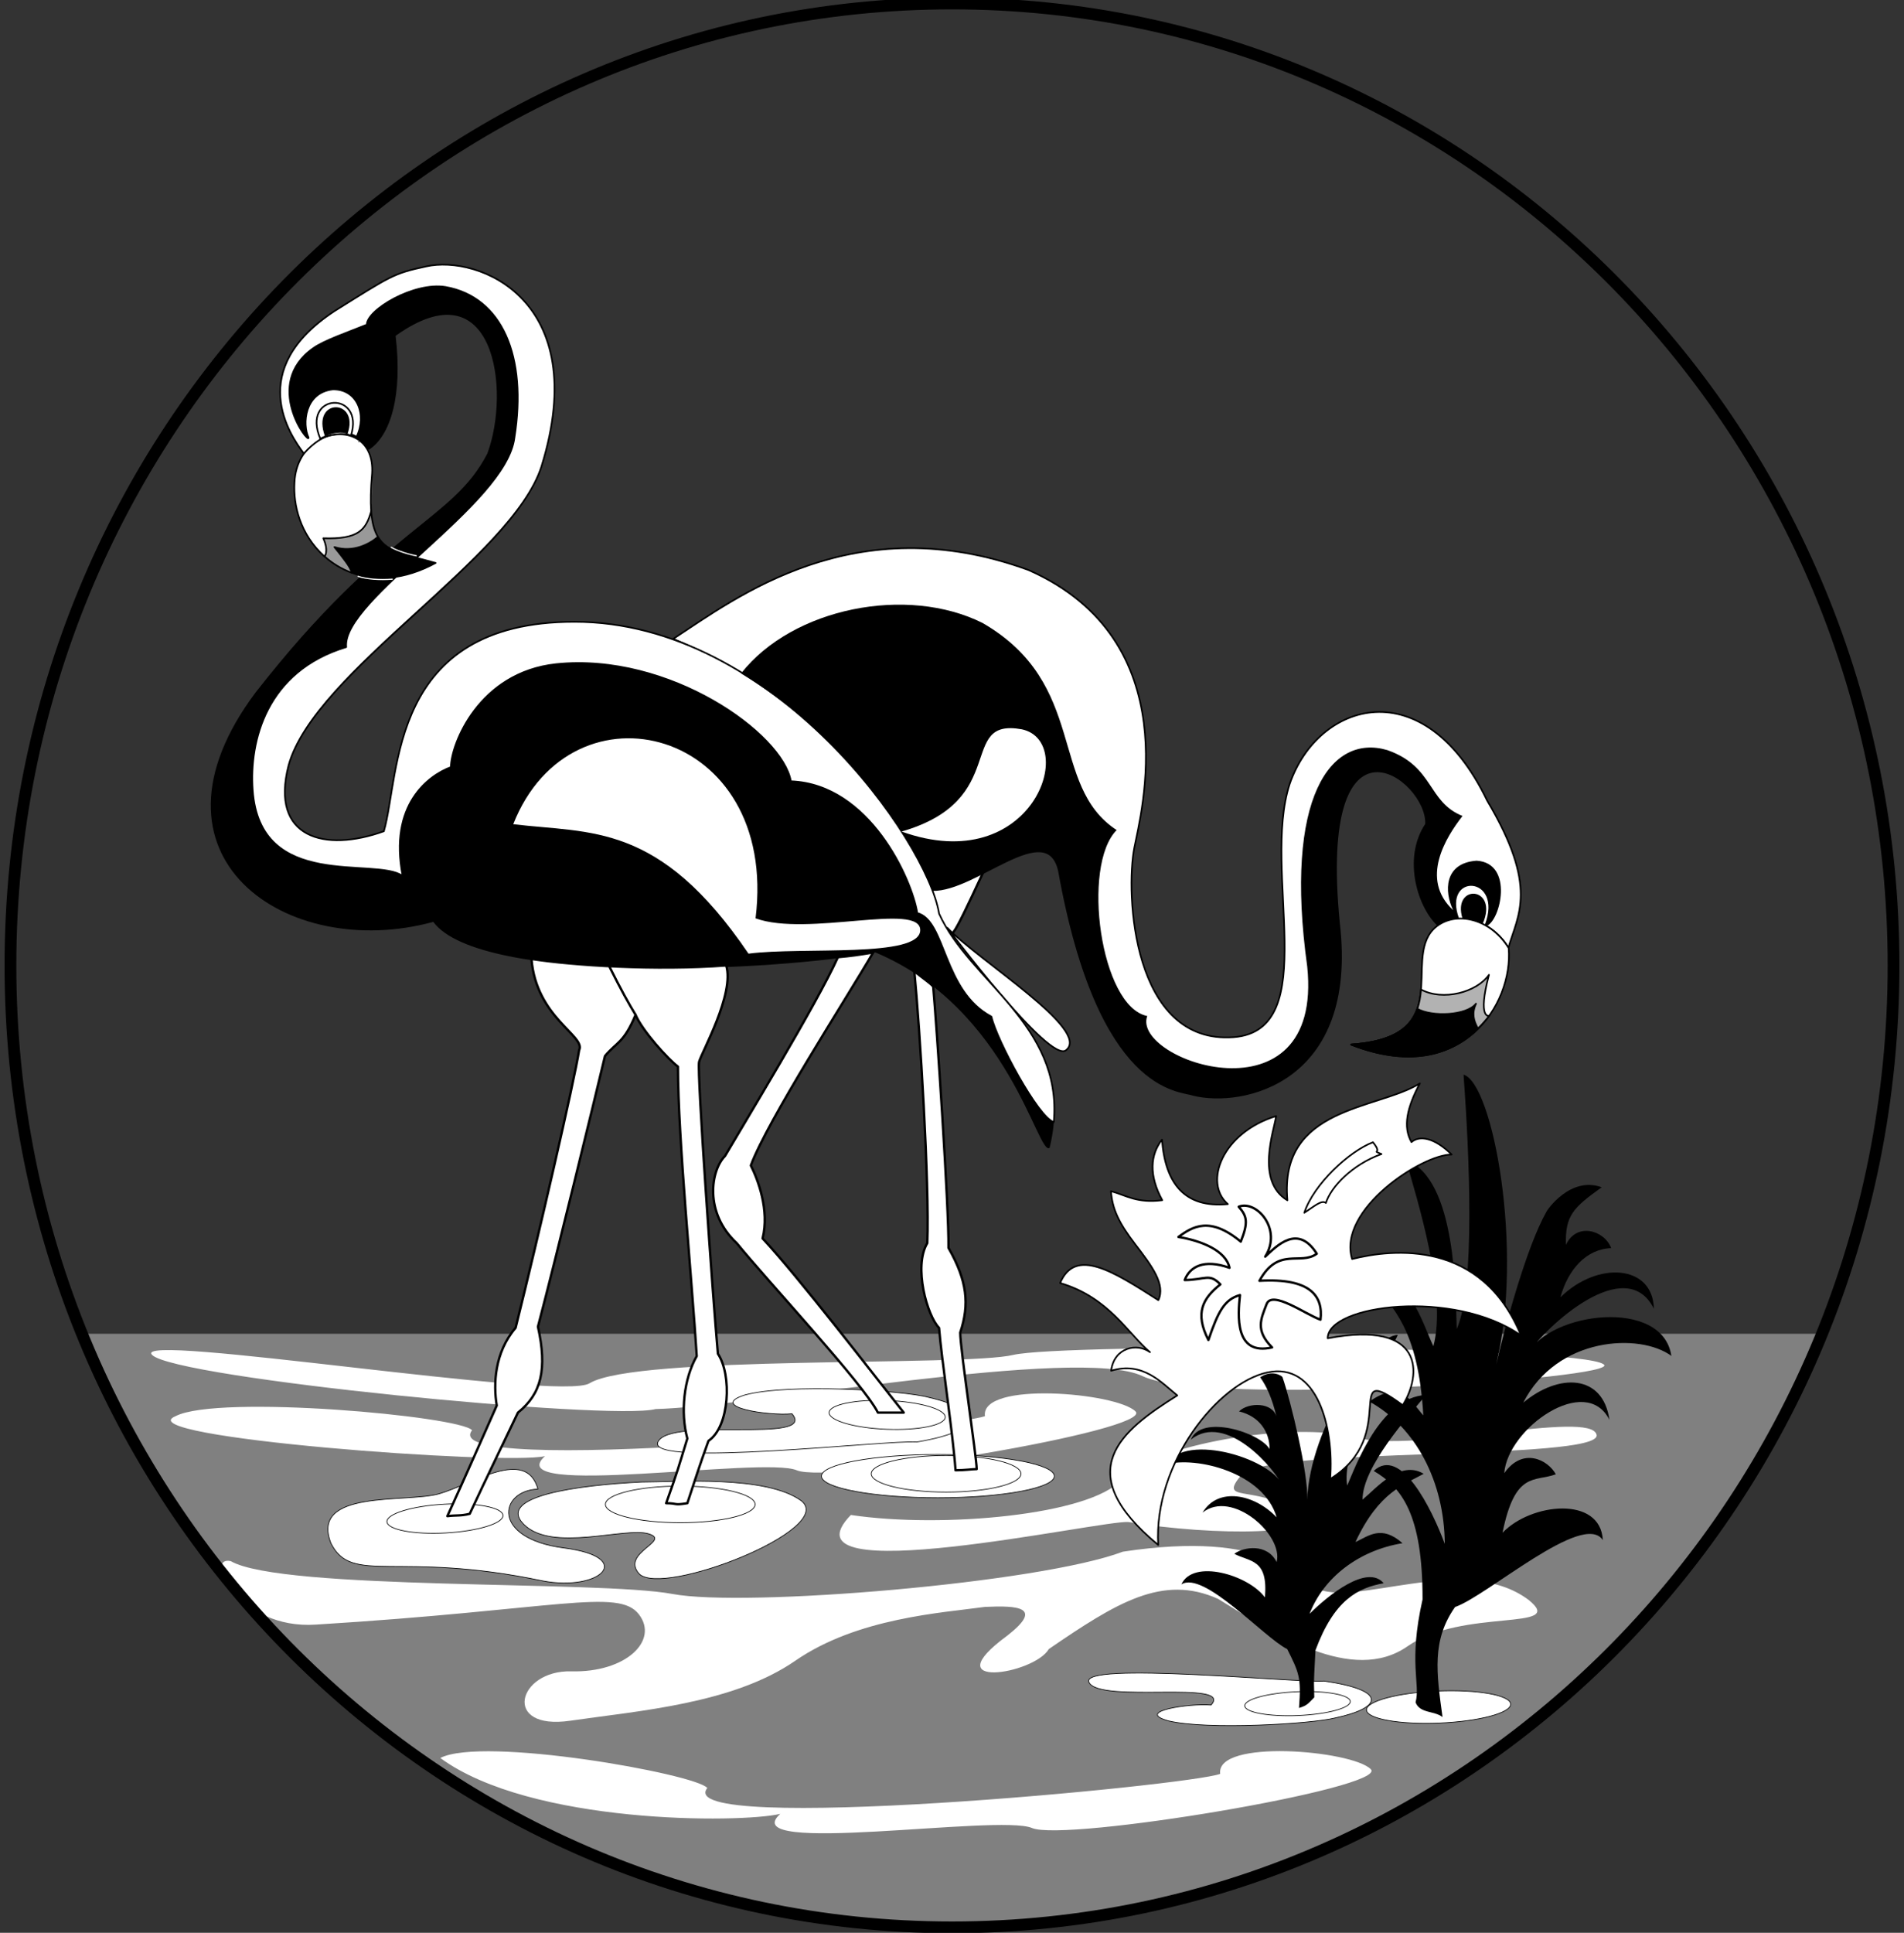<?xml version="1.0" encoding="UTF-8" standalone="no"?>
<!-- Created with Inkscape (http://www.inkscape.org/) -->

<svg
   xmlns:dc="http://purl.org/dc/elements/1.1/"
   xmlns:cc="http://creativecommons.org/ns#"
   xmlns:rdf="http://www.w3.org/1999/02/22-rdf-syntax-ns#"
   xmlns:svg="http://www.w3.org/2000/svg"
   xmlns="http://www.w3.org/2000/svg"
   xmlns:sodipodi="http://sodipodi.sourceforge.net/DTD/sodipodi-0.dtd"
   xmlns:inkscape="http://www.inkscape.org/namespaces/inkscape"
   id="svg3719"
   version="1.1"
   inkscape:version="0.48.1 "
   width="340"
   height="345"
   xml:space="preserve"
   sodipodi:docname="Flamingos_1.pdf"><rect width="100%" height="100%" fill="#333333" stroke="none"/><defs
     id="defs3723" /><sodipodi:namedview
     pagecolor="#ffffff"
     bordercolor="#666666"
     borderopacity="1"
     objecttolerance="10"
     gridtolerance="10"
     guidetolerance="10"
     inkscape:pageopacity="0"
     inkscape:pageshadow="2"
     inkscape:window-width="640"
     inkscape:window-height="480"
     id="namedview3721"
     showgrid="false"
     inkscape:zoom="0.84347826"
     inkscape:cx="170"
     inkscape:cy="172.5"
     inkscape:window-x="390"
     inkscape:window-y="93"
     inkscape:window-maximized="0"
     inkscape:current-layer="g3727" /><g
     id="g3727"
     inkscape:groupmode="layer"
     inkscape:label="Flamingos_1"
     transform="matrix(1.25,0,0,-1.25,0,345)"><g
       id="g3729"
       transform="scale(0.24,0.24)"><path
         d="m 565.625,591.668 19.59,39.23 -42.508,-0.691 0,-43.75 22.918,5.211"
         style="fill:#ffffff;fill-opacity:1;fill-rule:nonzero;stroke:none"
         id="path3731" /><path
         d="m 220.832,833.332 0.645,34.93 -2.098,14 -5.836,5.976 -20.07,2.078 -0.524,-62.191 27.883,5.207"
         style="fill:#ffffff;fill-opacity:1;fill-rule:nonzero;stroke:none"
         id="path3733" /><path
         d="m 1086.19,356.438 -1036.253,0 C 175.965,51.164 437.828,12.652 548.457,2.855 639.484,-8.352 943.355,37.16 1086.19,356.438"
         style="fill:#808080;fill-opacity:1;fill-rule:nonzero;stroke:none"
         id="path3735" /><path
         d="m 855.801,143.863 c -23.699,-0.992 -42.684,-6.054 -42.41,-11.316 0.273,-5.262 19.707,-8.727 43.402,-7.738 23.699,0.988 42.687,6.05 42.406,11.312 -0.269,5.258 -19.703,8.727 -43.398,7.742"
         style="fill:#ffffff;fill-opacity:1;fill-rule:nonzero;stroke:none"
         id="path3737" /><path
         d="m 855.801,143.863 c -23.699,-0.992 -42.684,-6.054 -42.41,-11.316 0.273,-5.262 19.707,-8.727 43.402,-7.738 23.699,0.988 42.687,6.05 42.406,11.312 -0.269,5.258 -19.703,8.727 -43.398,7.742 z"
         style="fill:none;stroke:#000000;stroke-opacity:1;stroke-width:0.417;stroke-linecap:round;stroke-linejoin:round;stroke-miterlimit:10;stroke-dasharray:none"
         id="path3739" /><path
         d="m 104.551,307.426 c 25.273,13.09 169.441,0 176.445,-8.406 -22.41,-28.004 287.067,1.406 305.274,8.406 -2.805,21.004 78.418,14 89.621,2.801 11.199,-11.207 -182.051,-43.414 -201.653,-35.016 -19.605,8.41 -177.843,-16.801 -149.84,8.41 -23.796,-5.601 -250.656,11.203 -219.847,23.805"
         style="fill:#ffffff;fill-opacity:1;fill-rule:nonzero;stroke:none"
         id="path3741" /><path
         d="m 954.559,338.23 c -14.676,11.188 -322.079,12.606 -351.485,5.602 -29.41,-7 -224.058,0 -252.066,-16.805 -16.801,-11.203 -274.465,30.809 -260.461,16.805 14.004,-14.004 273.07,-39.207 299.676,-32.203 57.41,1.394 252.062,37.805 289.863,19.605 37.812,-18.211 287.078,-1.406 274.473,6.996"
         style="fill:#ffffff;fill-opacity:1;fill-rule:nonzero;stroke:none"
         id="path3743" /><path
         d="m 443.434,320.027 c 25.343,6.914 93.82,2.801 109.23,-1.402 30.801,-6.996 35.004,-19.605 -7.004,-26.605 -16.805,1.402 -161.043,-15.403 -154.039,0 7,15.406 95.227,-1.399 79.817,16.804 -14.004,-1.398 -50.415,4.199 -28.004,11.203"
         style="fill:#ffffff;fill-opacity:1;fill-rule:nonzero;stroke:none"
         id="path3745" /><path
         d="m 443.434,320.027 c 25.343,6.914 93.82,2.801 109.23,-1.402 30.801,-6.996 35.004,-19.605 -7.004,-26.605 -16.805,1.402 -161.043,-15.403 -154.039,0 7,15.406 95.227,-1.399 79.817,16.804 -14.004,-1.398 -50.415,4.199 -28.004,11.203 z"
         style="fill:none;stroke:#000000;stroke-opacity:1;stroke-width:0.417;stroke-linecap:round;stroke-linejoin:round;stroke-miterlimit:10;stroke-dasharray:none"
         id="path3747" /><path
         d="m 320.203,264.012 c -23.148,-0.871 -28.008,-29.403 15.406,-35.008 43.407,-5.602 21.668,-26.152 -12.605,-19.606 -86.82,18.207 -113.43,-2.796 -126.027,22.411 -12.606,32.203 44.808,23.8 64.414,29.402 19.605,5.602 51.808,28.012 58.812,2.801"
         style="fill:#ffffff;fill-opacity:1;fill-rule:nonzero;stroke:none"
         id="path3749" /><path
         d="m 320.203,264.012 c -23.148,-0.871 -28.008,-29.403 15.406,-35.008 43.407,-5.602 21.668,-26.152 -12.605,-19.606 -86.82,18.207 -113.43,-2.796 -126.027,22.411 -12.606,32.203 44.808,23.8 64.414,29.402 19.605,5.602 51.808,28.012 58.812,2.801 z"
         style="fill:none;stroke:#000000;stroke-opacity:1;stroke-width:0.417;stroke-linecap:round;stroke-linejoin:round;stroke-miterlimit:10;stroke-dasharray:none"
         id="path3751" /><path
         d="m 265.324,237.914 c -19.078,-1.047 -34.746,1.938 -35,6.664 -0.25,4.727 15.012,9.402 34.09,10.445 19.074,1.047 34.746,-1.937 34.996,-6.664 0.254,-4.726 -15.012,-9.402 -34.086,-10.445"
         style="fill:#ffffff;fill-opacity:1;fill-rule:nonzero;stroke:none"
         id="path3753" /><path
         d="m 265.324,237.914 c -19.078,-1.047 -34.746,1.938 -35,6.664 -0.25,4.727 15.012,9.402 34.09,10.445 19.074,1.047 34.746,-1.937 34.996,-6.664 0.254,-4.726 -15.012,-9.402 -34.086,-10.445 z"
         style="fill:none;stroke:#000000;stroke-opacity:1;stroke-width:0.417;stroke-linecap:round;stroke-linejoin:round;stroke-miterlimit:10;stroke-dasharray:none"
         id="path3755" /><path
         d="m 381.816,268.215 c -37.699,-1.863 -86.82,-8.402 -70.015,-25.207 16.804,-16.805 60.215,-1.399 74.219,-5.598 14.003,-4.207 -16.805,-11.207 -5.598,-23.808 14,-14.004 117.625,26.605 96.617,43.41 -21,15.402 -74.215,11.203 -95.223,11.203"
         style="fill:#ffffff;fill-opacity:1;fill-rule:nonzero;stroke:none"
         id="path3757" /><path
         d="m 381.816,268.215 c -37.699,-1.863 -86.82,-8.402 -70.015,-25.207 16.804,-16.805 60.215,-1.399 74.219,-5.598 14.003,-4.207 -16.805,-11.207 -5.598,-23.808 14,-14.004 117.625,26.605 96.617,43.41 -21,15.402 -74.215,11.203 -95.223,11.203 z"
         style="fill:none;stroke:#000000;stroke-opacity:1;stroke-width:0.417;stroke-linecap:round;stroke-linejoin:round;stroke-miterlimit:10;stroke-dasharray:none"
         id="path3759" /><path
         d="m 180.871,879.461 c -8.406,11.207 -35.012,49.715 18.199,84.723 33.61,21.004 35.012,22.402 54.618,26.609 30.808,7 99.425,-19.605 68.617,-119.031 C 304.797,817.145 187.172,749.93 171.77,693.918 c -11.204,-43.414 21.703,-51.813 56.71,-39.211 9.809,33.609 2.805,124.633 113.43,124.633 119.028,0 210.047,-130.231 217.051,-173.645 19.605,-43.406 82.617,-70.015 65.812,-138.632 -7,-5.606 -23.8,82.621 -103.625,116.23 -58.812,-11.207 -235.253,-19.609 -263.257,18.203 -86.825,-23.808 -179.246,38.512 -105.723,136.531 77.711,99.426 116.922,101.524 137.93,142.137 14.004,37.813 4.203,112.024 -54.614,70.016 4.2,-35.004 -2.804,-59.512 -16.105,-67.918 -9.805,8.406 -21.004,17.504 -38.508,-2.801"
         style="fill:#000000;fill-opacity:1;fill-rule:nonzero;stroke:none"
         id="path3761" /><path
         d="m 563.863,597.996 c 18.641,-19.625 85.907,-60.894 70.715,-72.82 -9.805,-8.403 -70.715,72.82 -70.715,72.82"
         style="fill:#ffffff;fill-opacity:1;fill-rule:nonzero;stroke:none"
         id="path3763" /><path
         d="m 563.863,597.996 c 18.641,-19.625 85.907,-60.894 70.715,-72.82 -9.805,-8.403 -70.715,72.82 -70.715,72.82 z"
         style="fill:none;stroke:#000000;stroke-opacity:1;stroke-width:0.975;stroke-linecap:round;stroke-linejoin:round;stroke-miterlimit:10;stroke-dasharray:none"
         id="path3765" /><path
         d="m 400.727,769.887 c 37.562,24.492 107.824,78.773 211.449,40.961 95.219,-42.012 66.828,-145.211 63.015,-165.239 -5.253,-26.964 -1.402,-117.281 59.161,-112.73 53.211,4.203 16.457,98.726 33.261,150.535 16.805,49.016 79.817,68.621 117.625,-9.801 30.809,-51.812 18.207,-67.918 12.61,-87.523 -7.356,12.953 -26.789,23.926 -41.664,13.305 -11.204,9.804 -21.356,39.21 -7.356,60.218 1.402,26.953 -65.113,76.317 -51.812,-58.816 11.191,-95.117 -57.399,-109.563 -86.821,-102.227 -8.144,2.907 -56.031,0.598 -79.82,133.035 -7,32.204 -49.008,-11.554 -75.262,-11.207 -22.758,53.563 -74.922,116.582 -154.386,149.489"
         style="fill:#ffffff;fill-opacity:1;fill-rule:nonzero;stroke:none"
         id="path3767" /><path
         d="m 400.727,769.887 c 37.562,24.492 107.824,78.773 211.449,40.961 95.219,-42.012 66.828,-145.211 63.015,-165.239 -5.253,-26.964 -1.402,-117.281 59.161,-112.73 53.211,4.203 16.457,98.726 33.261,150.535 16.805,49.016 79.817,68.621 117.625,-9.801 30.809,-51.812 18.207,-67.918 12.61,-87.523 -7.356,12.953 -26.789,23.926 -41.664,13.305 -11.204,9.804 -21.356,39.21 -7.356,60.218 1.402,26.953 -65.113,76.317 -51.812,-58.816 11.191,-95.117 -57.399,-109.563 -86.821,-102.227 -8.144,2.907 -56.031,0.598 -79.82,133.035 -7,32.204 -49.008,-11.554 -75.262,-11.207 -22.758,53.563 -74.922,116.582 -154.386,149.489 z"
         style="fill:none;stroke:#000000;stroke-opacity:1;stroke-width:0.975;stroke-linecap:round;stroke-linejoin:round;stroke-miterlimit:10;stroke-dasharray:none"
         id="path3769" /><path
         d="m 585.215,630.898 c -9.801,-21 -15.051,-32.203 -17.852,-35.703"
         style="fill:none;stroke:#000000;stroke-opacity:1;stroke-width:1.396;stroke-linecap:round;stroke-linejoin:round;stroke-miterlimit:10;stroke-dasharray:none"
         id="path3771" /><path
         d="m 220.926,845.84 c -0.442,5.887 -0.258,13.211 0.551,22.422 0.597,9.761 -2.774,16.351 -7.934,19.976"
         style="fill:#ffffff;fill-opacity:1;fill-rule:nonzero;stroke:none"
         id="path3773" /><path
         d="m 220.926,845.84 c -0.442,5.887 -0.258,13.211 0.551,22.422 0.597,9.761 -2.774,16.351 -7.934,19.976"
         style="fill:none;stroke:#000000;stroke-opacity:1;stroke-width:0.975;stroke-linecap:butt;stroke-linejoin:round;stroke-miterlimit:10;stroke-dasharray:none"
         id="path3775" /><path
         d="m 213.543,888.238 c -12.977,9.102 -37.277,-0.535 -38.273,-25.578 -0.7,-12.957 3.148,-30.461 17.855,-43.765"
         style="fill:#ffffff;fill-opacity:1;fill-rule:nonzero;stroke:none"
         id="path3777" /><path
         d="m 213.543,888.238 c -12.977,9.102 -37.277,-0.535 -38.273,-25.578 -0.7,-12.957 3.148,-30.461 17.855,-43.765"
         style="fill:none;stroke:#000000;stroke-opacity:1;stroke-width:0.975;stroke-linecap:butt;stroke-linejoin:round;stroke-miterlimit:10;stroke-dasharray:none"
         id="path3779" /><path
         d="m 224.957,830.578 c -2.172,3.633 -3.516,8.496 -4.031,15.262 -3.149,-11.199 -7.5,-16.785 -28.5,-16.09 3.5,-8.055 0.726,-10.812 0.726,-10.812 4.696,-4.176 10.18,-7.547 16.321,-9.786"
         style="fill:#999999;fill-opacity:1;fill-rule:nonzero;stroke:none"
         id="path3781" /><path
         d="m 224.957,830.578 c -2.172,3.633 -3.516,8.496 -4.031,15.262 -3.149,-11.199 -7.5,-16.785 -28.5,-16.09 3.5,-8.055 0.726,-10.812 0.726,-10.812 4.696,-4.176 10.18,-7.547 16.321,-9.786"
         style="fill:none;stroke:#000000;stroke-opacity:1;stroke-width:0.975;stroke-linecap:butt;stroke-linejoin:round;stroke-miterlimit:10;stroke-dasharray:none"
         id="path3783" /><path
         d="m 627.254,482.434 c 5.172,58.007 -50.149,83.789 -68.293,123.964 -7.004,43.411 -98.023,173.641 -217.051,173.641 -110.625,0 -103.621,-91.023 -113.43,-124.629 -35.007,-12.601 -67.914,-4.203 -56.71,39.207 15.402,56.012 133.027,123.235 150.535,177.84 30.808,99.426 -37.809,126.031 -68.617,119.035 -19.606,-4.203 -21.008,-5.605 -54.618,-26.609 -53.211,-35.008 -26.605,-73.516 -18.199,-84.719 12.231,13.699 24.281,14.231 31.399,9.973 6.3,12.953 0.46,28.539 -14.247,28.183 -16.746,-1.918 -18.203,-20.652 -14.351,-28.703 0.348,-4.551 -27.66,31.86 2.801,53.211 6.297,4.551 20.652,9.449 31.855,14 0,8.754 28.008,25.559 46.914,22.41 33.61,-5.953 48.66,-41.312 40.957,-89.621 -4.902,-39.914 -102.926,-96.277 -100.125,-124.633 -47.609,-14.355 -57.761,-56.011 -55.664,-85.07 4.203,-60.562 73.168,-39.559 89.274,-51.109 -8.399,42.359 15.402,59.863 28.703,64.761 0,13.305 16.461,56.364 62.668,61.266 67.218,7 134.781,-41.312 139.683,-69.668 46.91,-1.75 72.121,-58.461 75.27,-78.418 17.156,-4.551 15.055,-46.207 44.109,-61.613 3.149,-14.004 28.031,-60.25 37.137,-62.699"
         style="fill:#ffffff;fill-opacity:1;fill-rule:nonzero;stroke:none"
         id="path3785" /><path
         d="m 627.254,482.434 c 5.172,58.007 -50.149,83.789 -68.293,123.964 -7.004,43.411 -98.023,173.641 -217.051,173.641 -110.625,0 -103.621,-91.023 -113.43,-124.629 -35.007,-12.601 -67.914,-4.203 -56.71,39.207 15.402,56.012 133.027,123.235 150.535,177.84 30.808,99.426 -37.809,126.031 -68.617,119.035 -19.606,-4.203 -21.008,-5.605 -54.618,-26.609 -53.211,-35.008 -26.605,-73.516 -18.199,-84.719 12.231,13.699 24.281,14.231 31.399,9.973 6.3,12.953 0.46,28.539 -14.247,28.183 -16.746,-1.918 -18.203,-20.652 -14.351,-28.703 0.348,-4.551 -27.66,31.86 2.801,53.211 6.297,4.551 20.652,9.449 31.855,14 0,8.754 28.008,25.559 46.914,22.41 33.61,-5.953 48.66,-41.312 40.957,-89.621 -4.902,-39.914 -102.926,-96.277 -100.125,-124.633 -47.609,-14.355 -57.761,-56.011 -55.664,-85.07 4.203,-60.562 73.168,-39.559 89.274,-51.109 -8.399,42.359 15.402,59.863 28.703,64.761 0,13.305 16.461,56.364 62.668,61.266 67.218,7 134.781,-41.312 139.683,-69.668 46.91,-1.75 72.121,-58.461 75.27,-78.418 17.156,-4.551 15.055,-46.207 44.109,-61.613 3.149,-14.004 28.031,-60.25 37.137,-62.699 z"
         style="fill:none;stroke:#000000;stroke-opacity:1;stroke-width:0.975;stroke-linecap:butt;stroke-linejoin:round;stroke-miterlimit:10;stroke-dasharray:none"
         id="path3787" /><path
         d="m 208.875,890.668 c 8.645,27.191 -30,25.781 -18.203,-1.75 3.504,2.449 15.055,4.199 18.203,1.75"
         style="fill:#ffffff;fill-opacity:1;fill-rule:nonzero;stroke:none"
         id="path3789" /><path
         d="m 208.875,890.668 c 8.645,27.191 -30,25.781 -18.203,-1.75 3.504,2.449 15.055,4.199 18.203,1.75 z"
         style="fill:none;stroke:#000000;stroke-opacity:1;stroke-width:0.975;stroke-linecap:butt;stroke-linejoin:round;stroke-miterlimit:10;stroke-dasharray:none"
         id="path3791" /><path
         d="m 206.816,891.688 c 7.668,21.3 -21.941,21.839 -13.343,-1.372 3.101,1.922 10.547,3.289 13.343,1.372"
         style="fill:#000000;fill-opacity:1;fill-rule:nonzero;stroke:none"
         id="path3793" /><path
         d="m 224.957,830.578 c 5.715,-9.539 17.156,-10.625 34.332,-15.527 -18.809,-10.215 -35.969,-10.934 -49.816,-5.899 -1.055,3.856 -5.149,8.7 -10.403,15.344 11.203,-3.5 20.985,1.879 25.887,6.082"
         style="fill:#000000;fill-opacity:1;fill-rule:nonzero;stroke:none"
         id="path3795" /><path
         d="m 224.957,830.578 c 5.715,-9.539 17.156,-10.625 34.332,-15.527 -18.809,-10.215 -35.969,-10.934 -49.816,-5.899 -1.055,3.856 -5.149,8.7 -10.403,15.344 11.203,-3.5 20.985,1.879 25.887,6.082 z"
         style="fill:none;stroke:#000000;stroke-opacity:1;stroke-width:0.975;stroke-linecap:butt;stroke-linejoin:round;stroke-miterlimit:10;stroke-dasharray:none"
         id="path3797" /><path
         d="m 232.68,824.496 c 1.883,-1.254 8.019,-3.836 15.375,-5.242"
         style="fill:none;stroke:#ffffff;stroke-opacity:1;stroke-width:0.696;stroke-linecap:butt;stroke-linejoin:round;stroke-miterlimit:10;stroke-dasharray:none"
         id="path3799" /><path
         d="m 212.902,807.172 c 5.383,-1.785 12.836,-2.356 20.887,-1.75"
         style="fill:#000000;fill-opacity:1;fill-rule:nonzero;stroke:none"
         id="path3801" /><path
         d="m 212.902,807.172 c 5.383,-1.785 12.836,-2.356 20.887,-1.75"
         style="fill:none;stroke:#ffffff;stroke-opacity:1;stroke-width:0.696;stroke-linecap:butt;stroke-linejoin:round;stroke-miterlimit:10;stroke-dasharray:none"
         id="path3803" /><path
         d="m 305.5,659.613 c 34.852,88.328 158.242,57.407 144.238,-56.011 30.809,-11.211 98.02,9.793 98.02,-7.004 0,-16.805 -70.016,-9.809 -102.223,-14.008 -53.215,78.418 -93.828,71.418 -140.035,77.023"
         style="fill:#ffffff;fill-opacity:1;fill-rule:nonzero;stroke:none"
         id="path3805" /><path
         d="m 884.738,599.039 c -8.824,5.836 -21.574,5.691 -28.554,0.356 -11.204,9.804 -21.356,39.21 -7.356,60.218 1.402,26.953 -65.113,76.317 -51.812,-58.816 11.191,-95.117 -57.399,-109.563 -86.821,-102.227 -8.144,2.907 -56.031,0.598 -79.82,133.035 -7,32.204 -49.008,-11.554 -75.262,-11.207 -18.652,43.887 -57.031,94.114 -113.992,128.93 30.809,39.211 98.938,52.418 143.746,30.012 63.016,-36.41 39.207,-96.625 79.821,-123.231 -21.008,-21.004 -9.805,-105.027 18.199,-110.625 -9.801,-26.609 105.031,-65.816 95.23,29.403 -14.004,100.824 14.004,138.633 47.61,128.836 28.007,-9.805 23.8,-30.809 44.812,-39.215 -9.805,-12.598 -25.559,-37.457 -5.601,-56.012 -5.254,10.856 -5.606,28.004 14,29.406 22.41,-1.402 14.203,-36.066 5.8,-38.863"
         style="fill:#000000;fill-opacity:1;fill-rule:nonzero;stroke:none"
         id="path3807" /><path
         d="m 536.641,655.242 c 65.226,18.758 32.73,67.86 71.566,60.828 34.016,-7.246 6.438,-88.812 -71.566,-60.828"
         style="fill:#ffffff;fill-opacity:1;fill-rule:nonzero;stroke:none"
         id="path3809" /><path
         d="m 868.438,603.602 c -9.954,27.214 26.609,25.546 15.402,-3.856 -6.129,3.324 -11.203,3.856 -15.402,3.856"
         style="fill:#ffffff;fill-opacity:1;fill-rule:nonzero;stroke:none"
         id="path3811" /><path
         d="m 870.539,603.441 c -6.41,21 21.684,19.387 12.106,-2.921 -6.028,2.394 -8.52,2.921 -12.106,2.921"
         style="fill:#000000;fill-opacity:1;fill-rule:nonzero;stroke:none"
         id="path3813" /><path
         d="m 853.203,597.117 c -18.473,-19.133 14.004,-64.414 -49.008,-68.613 65.813,-25.207 96.621,23.805 93.821,57.41 -11.723,18.906 -33.606,22.406 -44.813,11.203"
         style="fill:#ffffff;fill-opacity:1;fill-rule:nonzero;stroke:none"
         id="path3815" /><path
         d="m 853.203,597.117 c -18.473,-19.133 14.004,-64.414 -49.008,-68.613 65.813,-25.207 96.621,23.805 93.821,57.41 -11.723,18.906 -33.606,22.406 -44.813,11.203 z"
         style="fill:none;stroke:#000000;stroke-opacity:1;stroke-width:0.975;stroke-linecap:butt;stroke-linejoin:round;stroke-miterlimit:10;stroke-dasharray:none"
         id="path3817" /><path
         d="m 886.441,545.609 c -15.234,-19.718 -40.191,-33.211 -82.246,-17.105 34.453,2.297 40.36,16.879 41.657,32.746 12.953,-7 33.086,-1.762 40.441,8.738 -7.004,-26.605 0.148,-24.379 0.148,-24.379"
         style="fill:#b2b2b2;fill-opacity:1;fill-rule:nonzero;stroke:none"
         id="path3819" /><path
         d="m 886.441,545.609 c -15.234,-19.718 -40.191,-33.211 -82.246,-17.105 34.453,2.297 40.36,16.879 41.657,32.746 12.953,-7 33.086,-1.762 40.441,8.738 -7.004,-26.605 0.148,-24.379 0.148,-24.379 z"
         style="fill:none;stroke:#000000;stroke-opacity:1;stroke-width:0.975;stroke-linecap:butt;stroke-linejoin:round;stroke-miterlimit:10;stroke-dasharray:none"
         id="path3821" /><path
         d="m 879.801,537.945 c -14.219,-14.097 -39.035,-23.961 -75.606,-9.441 25.844,1.723 35.621,10.355 39.446,21.258 8.886,-4.953 29.324,-4.055 34.945,3.07 -2.625,-5.598 -1.586,-9.98 1.215,-14.887"
         style="fill:#000000;fill-opacity:1;fill-rule:nonzero;stroke:none"
         id="path3823" /><path
         d="m 879.801,537.945 c -14.219,-14.097 -39.035,-23.961 -75.606,-9.441 25.844,1.723 35.621,10.355 39.446,21.258 8.886,-4.953 29.324,-4.055 34.945,3.07 -2.625,-5.598 -1.586,-9.98 1.215,-14.887 z"
         style="fill:none;stroke:#000000;stroke-opacity:1;stroke-width:0.975;stroke-linecap:butt;stroke-linejoin:round;stroke-miterlimit:10;stroke-dasharray:none"
         id="path3825" /><path
         d="m 404.922,244.016 c 24.605,0 44.562,4.879 44.562,10.898 0,6.016 -19.957,10.891 -44.562,10.891 -24.609,0 -44.555,-4.875 -44.555,-10.891 0,-6.019 19.946,-10.898 44.555,-10.898"
         style="fill:#ffffff;fill-opacity:1;fill-rule:nonzero;stroke:none"
         id="path3827" /><path
         d="m 404.922,244.016 c 24.605,0 44.562,4.879 44.562,10.898 0,6.016 -19.957,10.891 -44.562,10.891 -24.609,0 -44.555,-4.875 -44.555,-10.891 0,-6.019 19.946,-10.898 44.555,-10.898 z"
         style="fill:none;stroke:#000000;stroke-opacity:1;stroke-width:0.417;stroke-linecap:round;stroke-linejoin:round;stroke-miterlimit:10;stroke-dasharray:none"
         id="path3829" /><path
         d="m 316.352,579.438 c 2.8,-35.004 32.558,-45.86 28.355,-54.262 -2.797,-18.199 -24.504,-112.028 -37.809,-165.238 -12.597,-14.704 -13.3,-33.61 -11.203,-46.211 -11.199,-25.211 -18.902,-42.711 -29.402,-65.813 5.598,0.695 7.699,0 13.297,1.395 9.105,19.605 22.406,46.914 28.711,60.214 14.004,11.207 17.504,25.907 11.902,51.114 10.504,39.914 32.91,131.633 39.91,161.039 7.004,8.402 11.2,7.703 18.203,24.508 4.2,-9.805 19.606,-26.61 25.207,-30.809 0,-42.008 8.403,-127.434 11.204,-172.242 -7.704,-13.305 -9.805,-33.61 -5.602,-49.012 -5.602,-18.203 -5.602,-18.91 -12.605,-38.512 7.003,0 4.207,-1.398 12.605,0 4.199,12.606 7,21.707 12.602,37.114 12.601,8.402 14.003,39.207 5.597,51.804 -2.801,30.809 -12.597,168.047 -11.199,173.649 1.398,5.601 21.359,40.609 16.105,57.41 -42.007,-3.148 -91.019,0 -115.878,3.852"
         style="fill:#ffffff;fill-opacity:1;fill-rule:nonzero;stroke:none"
         id="path3831" /><path
         d="m 316.352,579.438 c 2.8,-35.004 32.558,-45.86 28.355,-54.262 -2.797,-18.199 -24.504,-112.028 -37.809,-165.238 -12.597,-14.704 -13.3,-33.61 -11.203,-46.211 -11.199,-25.211 -18.902,-42.711 -29.402,-65.813 5.598,0.695 7.699,0 13.297,1.395 9.105,19.605 22.406,46.914 28.711,60.214 14.004,11.207 17.504,25.907 11.902,51.114 10.504,39.914 32.91,131.633 39.91,161.039 7.004,8.402 11.2,7.703 18.203,24.508 4.2,-9.805 19.606,-26.61 25.207,-30.809 0,-42.008 8.403,-127.434 11.204,-172.242 -7.704,-13.305 -9.805,-33.61 -5.602,-49.012 -5.602,-18.203 -5.602,-18.91 -12.605,-38.512 7.003,0 4.207,-1.398 12.605,0 4.199,12.606 7,21.707 12.602,37.114 12.601,8.402 14.003,39.207 5.597,51.804 -2.801,30.809 -12.597,168.047 -11.199,173.649 1.398,5.601 21.359,40.609 16.105,57.41 -42.007,-3.148 -91.019,0 -115.878,3.852 z"
         style="fill:none;stroke:#000000;stroke-opacity:1;stroke-width:1.396;stroke-linecap:round;stroke-linejoin:round;stroke-miterlimit:10;stroke-dasharray:none"
         id="path3833" /><path
         d="m 527.707,299.598 c -19.09,0.765 -34.406,5.218 -34.207,9.953 0.195,4.722 15.832,7.937 34.926,7.172 19.086,-0.774 34.402,-5.231 34.207,-9.957 -0.199,-4.727 -15.836,-7.938 -34.926,-7.168"
         style="fill:#ffffff;fill-opacity:1;fill-rule:nonzero;stroke:none"
         id="path3835" /><path
         d="m 527.707,299.598 c -19.09,0.765 -34.406,5.218 -34.207,9.953 0.195,4.722 15.832,7.937 34.926,7.172 19.086,-0.774 34.402,-5.231 34.207,-9.957 -0.199,-4.727 -15.836,-7.938 -34.926,-7.168 z"
         style="fill:none;stroke:#000000;stroke-opacity:1;stroke-width:0.417;stroke-linecap:round;stroke-linejoin:round;stroke-miterlimit:10;stroke-dasharray:none"
         id="path3837" /><path
         d="m 498.746,580.488 c -12.191,-27.281 -57.418,-101.523 -67.219,-118.324 -8.398,-8.402 -12.601,-33.609 7,-51.812 18.211,-22.411 75.621,-84.024 84.028,-100.829 7,0 7,0 15.398,0 -16.805,21.004 -63.012,81.223 -84.019,103.625 4.203,16.805 -2.801,35.012 -6.996,43.415 9.8,26.605 57.41,100.125 72.816,126.73 -8.402,-1.402 -13.305,-2.105 -21.008,-2.805"
         style="fill:#ffffff;fill-opacity:1;fill-rule:nonzero;stroke:none"
         id="path3839" /><path
         d="m 498.746,580.488 c -12.191,-27.281 -57.418,-101.523 -67.219,-118.324 -8.398,-8.402 -12.601,-33.609 7,-51.812 18.211,-22.411 75.621,-84.024 84.028,-100.829 7,0 7,0 15.398,0 -16.805,21.004 -63.012,81.223 -84.019,103.625 4.203,16.805 -2.801,35.012 -6.996,43.415 9.8,26.605 57.41,100.125 72.816,126.73 -8.402,-1.402 -13.305,-2.105 -21.008,-2.805 z"
         style="fill:none;stroke:#000000;stroke-opacity:1;stroke-width:1.396;stroke-linecap:butt;stroke-linejoin:round;stroke-miterlimit:10;stroke-dasharray:none"
         id="path3841" /><path
         d="m 362.914,574.543 c 7.004,-14.004 11.551,-22.059 15.402,-28.359"
         style="fill:none;stroke:#000000;stroke-opacity:1;stroke-width:1.396;stroke-linecap:round;stroke-linejoin:round;stroke-miterlimit:10;stroke-dasharray:none"
         id="path3843" /><path
         d="m 558.262,258.848 c 38.281,0 69.312,5.761 69.312,12.863 0,7.113 -31.031,12.875 -69.312,12.875 -38.282,0 -69.317,-5.762 -69.317,-12.875 0,-7.102 31.035,-12.863 69.317,-12.863"
         style="fill:#ffffff;fill-opacity:1;fill-rule:nonzero;stroke:none"
         id="path3845" /><path
         d="m 558.262,258.848 c 38.281,0 69.312,5.761 69.312,12.863 0,7.113 -31.031,12.875 -69.312,12.875 -38.282,0 -69.317,-5.762 -69.317,-12.875 0,-7.102 31.035,-12.863 69.317,-12.863 z"
         style="fill:none;stroke:#000000;stroke-opacity:1;stroke-width:0.417;stroke-linecap:round;stroke-linejoin:round;stroke-miterlimit:10;stroke-dasharray:none"
         id="path3847" /><path
         d="m 563.164,262.227 c 24.606,0 44.559,4.875 44.559,10.89 0,6.012 -19.953,10.891 -44.559,10.891 -24.613,0 -44.559,-4.879 -44.559,-10.891 0,-6.015 19.946,-10.89 44.559,-10.89"
         style="fill:#ffffff;fill-opacity:1;fill-rule:nonzero;stroke:none"
         id="path3849" /><path
         d="m 563.164,262.227 c 24.606,0 44.559,4.875 44.559,10.89 0,6.012 -19.953,10.891 -44.559,10.891 -24.613,0 -44.559,-4.879 -44.559,-10.891 0,-6.015 19.946,-10.89 44.559,-10.89 z"
         style="fill:none;stroke:#000000;stroke-opacity:1;stroke-width:0.417;stroke-linecap:round;stroke-linejoin:round;stroke-miterlimit:10;stroke-dasharray:none"
         id="path3851" /><path
         d="m 544.254,572.086 c 3.246,-33.27 9.109,-126.727 7.703,-161.734 -8.402,-14.004 0,-43.414 7.004,-50.414 1.398,-18.208 8.402,-63.715 9.801,-84.727 5.601,0 9.804,0.707 12.605,0.707 0,7 -9.804,71.414 -9.804,81.219 5.601,16.804 4.203,30.804 -7,50.414 0.355,23.535 -7.145,133.972 -9.102,155.437 -1.754,2.098 -4.203,3.5 -11.207,9.098"
         style="fill:#ffffff;fill-opacity:1;fill-rule:nonzero;stroke:none"
         id="path3853" /><path
         d="m 544.254,572.086 c 3.246,-33.27 9.109,-126.727 7.703,-161.734 -8.402,-14.004 0,-43.414 7.004,-50.414 1.398,-18.208 8.402,-63.715 9.801,-84.727 5.601,0 9.804,0.707 12.605,0.707 0,7 -9.804,71.414 -9.804,81.219 5.601,16.804 4.203,30.804 -7,50.414 0.355,23.535 -7.145,133.972 -9.102,155.437 -1.754,2.098 -4.203,3.5 -11.207,9.098 z"
         style="fill:none;stroke:#000000;stroke-opacity:1;stroke-width:1.396;stroke-linecap:butt;stroke-linejoin:round;stroke-miterlimit:10;stroke-dasharray:none"
         id="path3855" /><path
         d="m 506.449,248.609 c 54.531,-8.144 142.836,0 161.039,21.004 18.203,21.008 102.223,35.012 138.633,25.211 36.406,-9.808 141.434,16.805 144.234,1.399 2.797,-15.407 -197.445,-7 -211.453,-23.809 -14.004,-16.805 7,-5.601 30.809,-21 23.805,-15.41 -47.609,-15.41 -98.023,-7.004 -15.399,1.399 -210.051,-42.015 -165.239,4.199"
         style="fill:#ffffff;fill-opacity:1;fill-rule:nonzero;stroke:none"
         id="path3857" /><path
         d="m 782.703,205.555 c -11.418,5.55 -27.105,34.336 -114.308,21.222 -49.383,-18.711 -225.004,-33.289 -268.219,-25.148 -43.211,8.137 -232.485,1.922 -262.84,19.531 -16.348,3.606 4.348,-40.996 50.84,-37.762 143.117,8.84 179.879,21.875 192.074,6.149 12.191,-15.734 -7.922,-34.817 -40.117,-33.965 -32.195,0.848 -41.559,-35.328 -0.778,-29.398 40.782,5.929 96.918,10.054 134.02,35.691 37.098,25.637 87.602,28.508 112.91,32.047 19.637,0.883 35.133,-0.074 13.262,-17.121 -44.285,-32.461 15.945,-23.133 24.754,-7.961 40.234,27.515 67.707,44.711 100.785,29.832 33.086,-20.484 79.902,-51.133 112.727,-28.188 32.824,22.95 95.488,8.696 72.171,27.516 -38.461,29.027 -105.214,-5.633 -127.281,7.555"
         style="fill:#ffffff;fill-opacity:1;fill-rule:nonzero;stroke:none"
         id="path3859" /><path
         d="m 695.434,126.121 c 23.078,-5.578 85.308,-1.832 99.289,1.719 27.972,5.945 31.734,16.371 -6.493,21.945 -15.269,-1.242 -146.468,11.895 -140.027,-0.793 6.434,-12.691 86.555,1.645 72.645,-13.472 -12.743,1.089 -45.813,-3.727 -25.414,-9.399"
         style="fill:#ffffff;fill-opacity:1;fill-rule:nonzero;stroke:none"
         id="path3861" /><path
         d="m 695.434,126.121 c 23.078,-5.578 85.308,-1.832 99.289,1.719 27.972,5.945 31.734,16.371 -6.493,21.945 -15.269,-1.242 -146.468,11.895 -140.027,-0.793 6.434,-12.691 86.555,1.645 72.645,-13.472 -12.743,1.089 -45.813,-3.727 -25.414,-9.399 z"
         style="fill:none;stroke:#000000;stroke-opacity:1;stroke-width:0.417;stroke-linecap:round;stroke-linejoin:round;stroke-miterlimit:10;stroke-dasharray:none"
         id="path3863" /><path
         d="m 771.949,143.438 c -17.347,-0.739 -31.25,-4.497 -31.051,-8.399 0.204,-3.906 14.43,-6.476 31.786,-5.746 17.351,0.73 31.25,4.492 31.05,8.398 -0.207,3.899 -14.433,6.477 -31.785,5.747"
         style="fill:#ffffff;fill-opacity:1;fill-rule:nonzero;stroke:none"
         id="path3865" /><path
         d="m 771.949,143.438 c -17.347,-0.739 -31.25,-4.497 -31.051,-8.399 0.204,-3.906 14.43,-6.476 31.786,-5.746 17.351,0.73 31.25,4.492 31.05,8.398 -0.207,3.899 -14.433,6.477 -31.785,5.747 z"
         style="fill:none;stroke:#000000;stroke-opacity:1;stroke-width:0.417;stroke-linecap:round;stroke-linejoin:round;stroke-miterlimit:10;stroke-dasharray:none"
         id="path3867" /><path
         d="m 750.105,330.527 c 7.004,4.903 13.305,0.707 13.305,0 4.903,-14.004 15.406,-57.41 14.707,-72.816 1.395,42.715 38.504,98.023 53.91,98.023 -13.3,-27.304 -33.605,-72.816 -30.105,-89.621 4.898,11.203 19.601,52.512 46.906,53.914 -10.5,-12.601 -37.808,-42.711 -37.808,-62.316 8.402,7.004 22.406,23.809 36.41,15.406 -11.203,-6.304 -26.606,-10.504 -40.61,-40.613 7.703,3.5 15.403,10.504 28.008,-0.695 -25.902,-4.204 -46.91,-20.305 -55.316,-42.012 11.203,11.203 34.398,29.742 44.113,18.203 -15.402,-2.801 -29.41,-9.801 -40.613,-39.91 -1.395,-23.805 -0.699,-21.008 -0.699,-28.008 -3.497,-3.5 -4.196,-4.898 -9.102,-6.297 1.402,18.203 0,21.004 -7.004,35.004 -14,7.004 -49.711,46.91 -63.012,38.512 7,15.402 39.91,5.597 49.715,-7.703 2.098,23.105 -9.105,21.007 -18.207,25.906 5.602,4.199 19.606,6.305 25.207,-4.899 4.203,16.102 -26.609,43.407 -44.109,29.403 9.097,15.406 30.804,11.203 44.109,-2.801 -7.703,26.609 -47.609,36.414 -65.82,31.508 11.91,19.609 65.117,2.805 70.023,-14 -4.906,11.203 -34.312,45.512 -55.312,28.707 6.301,15.402 41.304,4.203 46.91,-5.602 0,10.504 -6.309,19.606 -18.207,22.407 5.601,5.597 20.305,5.597 22.406,-3.5 -2.801,11.898 -6.301,18.902 -9.805,23.8"
         style="fill:#000000;fill-opacity:1;fill-rule:nonzero;stroke:none"
         id="path3869" /><path
         d="m 953.391,443.598 c -18.661,6.812 -32.739,-13.719 -33.039,-14.828 -11.536,-20.454 -24.036,-66.168 -29.809,-90.7 16.625,67.825 -1.898,167.41 -19.375,172.535 3.449,-47.492 7.078,-126.027 -4.059,-151.363 -0.789,19.301 0.145,89.344 -30.25,100.633 6.543,-23.367 24.692,-79.934 16.332,-110.859 -6.55,13.843 -15.273,45 -34.753,36.41 10.023,-13.668 25.714,-25.414 28.769,-77.559 -7.25,8.082 -13.004,21.688 -32.086,8.211 27.609,-15.242 44.578,-47.629 44.859,-84.656 -7.937,21.394 -26.347,58.355 -42.296,43.387 16.281,-9.543 29.191,-25.246 29.066,-76.454 -8.57,-38.007 -1.168,-50.164 -4.152,-61.207 2.476,-6.691 11.082,-4.925 16.043,-8.765 -3.625,26.375 -6.446,45.73 7.476,65.484 18.883,6.387 76.434,57.446 87.949,39.77 -1.378,26.625 -42.906,22.113 -59.707,4.394 7.469,37.137 19.289,30.102 31.707,34.797 -4.562,8.492 -19.562,16.465 -30.695,0.66 2.106,26.789 48.711,59.61 62.613,31.703 -3.769,27.321 -30.187,27.922 -51.261,10.258 20.086,39.403 69.57,41.578 88.14,27.797 -5.148,34.879 -72.711,26.078 -85.445,1.207 10.34,16.039 58.352,60.363 75.023,26.871 -0.578,26.391 -33.668,28.477 -55.628,6.774 4.48,16.57 15.511,28.828 30.214,29.277 -3.964,10.699 -20.648,15.59 -26.918,1.938 -0.601,17.738 4.649,22.285 21.282,34.285"
         style="fill:#000000;fill-opacity:1;fill-rule:nonzero;stroke:none"
         id="path3871" /><path
         d="m 684.496,345.484 c -7.746,5.653 -21.332,2.844 -23.109,-11.054 18.722,5.707 29.801,-6.938 39.39,-14.696 -33.351,-20.863 -64.484,-45.062 -11.367,-88.964 -2.789,48.582 35.594,96.351 64.969,102.648 29.375,6.289 39.832,-31.93 37.394,-63.398 42.524,26.332 5.942,71.277 43.18,43.898 11.317,18.148 13.375,50.836 -44.644,39.812 -0.086,20.008 75.214,29.625 115.039,1.704 -23.41,56.976 -75.946,51.632 -100.539,45.461 -8.954,29.332 41.808,62.359 59.265,62.171 -10.336,10.2 -19.156,11.516 -23.926,7.391 -5.183,9.106 -2.656,20.559 4.997,34.918 -25.286,-15.73 -83.868,-13.652 -78.84,-69.562 -19.168,11.515 -7.778,41.8 -6.707,50.14 -31.934,-9.746 -43.481,-39.527 -28.723,-52.39 -25.715,-2.504 -37.258,12.214 -39.211,38.339 -6.949,-8.797 -7.996,-21.14 0.156,-36.019 -15.062,-1.922 -21.332,2.844 -30.527,5.379 0.777,-10.449 4.484,-18.664 14.465,-31.649 9.984,-12.984 18.117,-23.863 13.746,-33.211 -26.902,17.168 -49.387,31.68 -58.481,10.207 29.075,-8.492 40.559,-30.367 53.473,-41.125"
         style="fill:#ffffff;fill-opacity:1;fill-rule:nonzero;stroke:none"
         id="path3873" /><path
         d="m 684.496,345.484 c -7.746,5.653 -21.332,2.844 -23.109,-11.054 18.722,5.707 29.801,-6.938 39.39,-14.696 -33.351,-20.863 -64.484,-45.062 -11.367,-88.964 -2.789,48.582 35.594,96.351 64.969,102.648 29.375,6.289 39.832,-31.93 37.394,-63.398 42.524,26.332 5.942,71.277 43.18,43.898 11.317,18.148 13.375,50.836 -44.644,39.812 -0.086,20.008 75.214,29.625 115.039,1.704 -23.41,56.976 -75.946,51.632 -100.539,45.461 -8.954,29.332 41.808,62.359 59.265,62.171 -10.336,10.2 -19.156,11.516 -23.926,7.391 -5.183,9.106 -2.656,20.559 4.997,34.918 -25.286,-15.73 -83.868,-13.652 -78.84,-69.562 -19.168,11.515 -7.778,41.8 -6.707,50.14 -31.934,-9.746 -43.481,-39.527 -28.723,-52.39 -25.715,-2.504 -37.258,12.214 -39.211,38.339 -6.949,-8.797 -7.996,-21.14 0.156,-36.019 -15.062,-1.922 -21.332,2.844 -30.527,5.379 0.777,-10.449 4.484,-18.664 14.465,-31.649 9.984,-12.984 18.117,-23.863 13.746,-33.211 -26.902,17.168 -49.387,31.68 -58.481,10.207 29.075,-8.492 40.559,-30.367 53.473,-41.125 z"
         style="fill:none;stroke:#000000;stroke-opacity:1;stroke-width:0.975;stroke-linecap:butt;stroke-linejoin:round;stroke-miterlimit:10;stroke-dasharray:none"
         id="path3875" /><path
         d="m 757.199,348.305 c -22.5,-5.184 -20.386,19.3 -19.121,31.14 -9.164,-2.57 -12.926,-9.547 -18.781,-26.746 -8.309,16.199 -3.301,24.824 7.125,33.114 -6.656,6.839 -8.742,2.738 -21.242,2.574 2.937,7.801 11.261,12.785 26.668,7.281 -2.071,10.16 -16.645,16.082 -30.387,18.352 8.344,6.222 18.766,12.476 37.078,-2.778 4.59,11.473 3.766,15.133 -1.23,20.77 10.421,4.215 26.226,-13.262 15.793,-29.703 7.089,6.617 19.468,19.55 30.695,1.757 -9.664,-7.171 -22.824,4.446 -34.121,-16.113 30.695,1.754 37.984,-9.332 36.34,-23.144 -8.739,3.043 -28.864,17.816 -32.094,9.226 -3.238,-8.597 -7,-15.453 3.277,-25.73"
         style="fill:#ffffff;fill-opacity:1;fill-rule:nonzero;stroke:none"
         id="path3877" /><path
         d="m 757.199,348.305 c -22.5,-5.184 -20.386,19.3 -19.121,31.14 -9.164,-2.57 -12.926,-9.547 -18.781,-26.746 -8.309,16.199 -3.301,24.824 7.125,33.114 -6.656,6.839 -8.742,2.738 -21.242,2.574 2.937,7.801 11.261,12.785 26.668,7.281 -2.071,10.16 -16.645,16.082 -30.387,18.352 8.344,6.222 18.766,12.476 37.078,-2.778 4.59,11.473 3.766,15.133 -1.23,20.77 10.421,4.215 26.226,-13.262 15.793,-29.703 7.089,6.617 19.468,19.55 30.695,1.757 -9.664,-7.171 -22.824,4.446 -34.121,-16.113 30.695,1.754 37.984,-9.332 36.34,-23.144 -8.739,3.043 -28.864,17.816 -32.094,9.226 -3.238,-8.597 -7,-15.453 3.277,-25.73 z"
         style="fill:none;stroke:#000000;stroke-opacity:1;stroke-width:1.396;stroke-linecap:butt;stroke-linejoin:round;stroke-miterlimit:10;stroke-dasharray:none"
         id="path3879" /><path
         d="m 817.246,470.375 c -14.301,-5.434 -35.305,-25.035 -40.879,-41.949 5.715,3.644 10.278,7.887 12.863,5.824 2.965,9.465 15.493,22.797 33.086,29.117 -6.687,2.711 1.157,-0.597 -5.07,7.008"
         style="fill:#ffffff;fill-opacity:1;fill-rule:nonzero;stroke:none"
         id="path3881" /><path
         d="m 817.246,470.375 c -14.301,-5.434 -35.305,-25.035 -40.879,-41.949 5.715,3.644 10.278,7.887 12.863,5.824 2.965,9.465 15.493,22.797 33.086,29.117 -6.687,2.711 1.157,-0.597 -5.07,7.008 z"
         style="fill:none;stroke:#000000;stroke-opacity:1;stroke-width:0.975;stroke-linecap:round;stroke-linejoin:round;stroke-miterlimit:10;stroke-dasharray:none"
         id="path3883" /><path
         d="m 566.668,3.258 c 309.516,0 560.442,256.25 560.442,572.328 0,316.09 -250.926,572.334 -560.442,572.334 C 257.141,1147.92 6.215,891.676 6.215,575.586 6.215,259.508 257.141,3.258 566.668,3.258 z"
         style="fill:none;stroke:#000000;stroke-opacity:1;stroke-width:6.996;stroke-linecap:round;stroke-linejoin:round;stroke-miterlimit:10;stroke-dasharray:none"
         id="path3885" /><path
         d="m 262.086,104.02 c 25.277,13.101 151.941,-9.446 158.937,-17.848 -22.402,-28.008 287.075,1.398 305.278,8.402 -2.801,21.004 78.422,14.004 89.621,2.801 C 827.125,86.172 633.879,53.961 614.273,62.367 594.672,70.766 436.434,45.562 464.438,70.766 440.629,65.168 316,64.465 262.086,104.02"
         style="fill:#ffffff;fill-opacity:1;fill-rule:nonzero;stroke:none"
         id="path3887" /></g></g></svg>